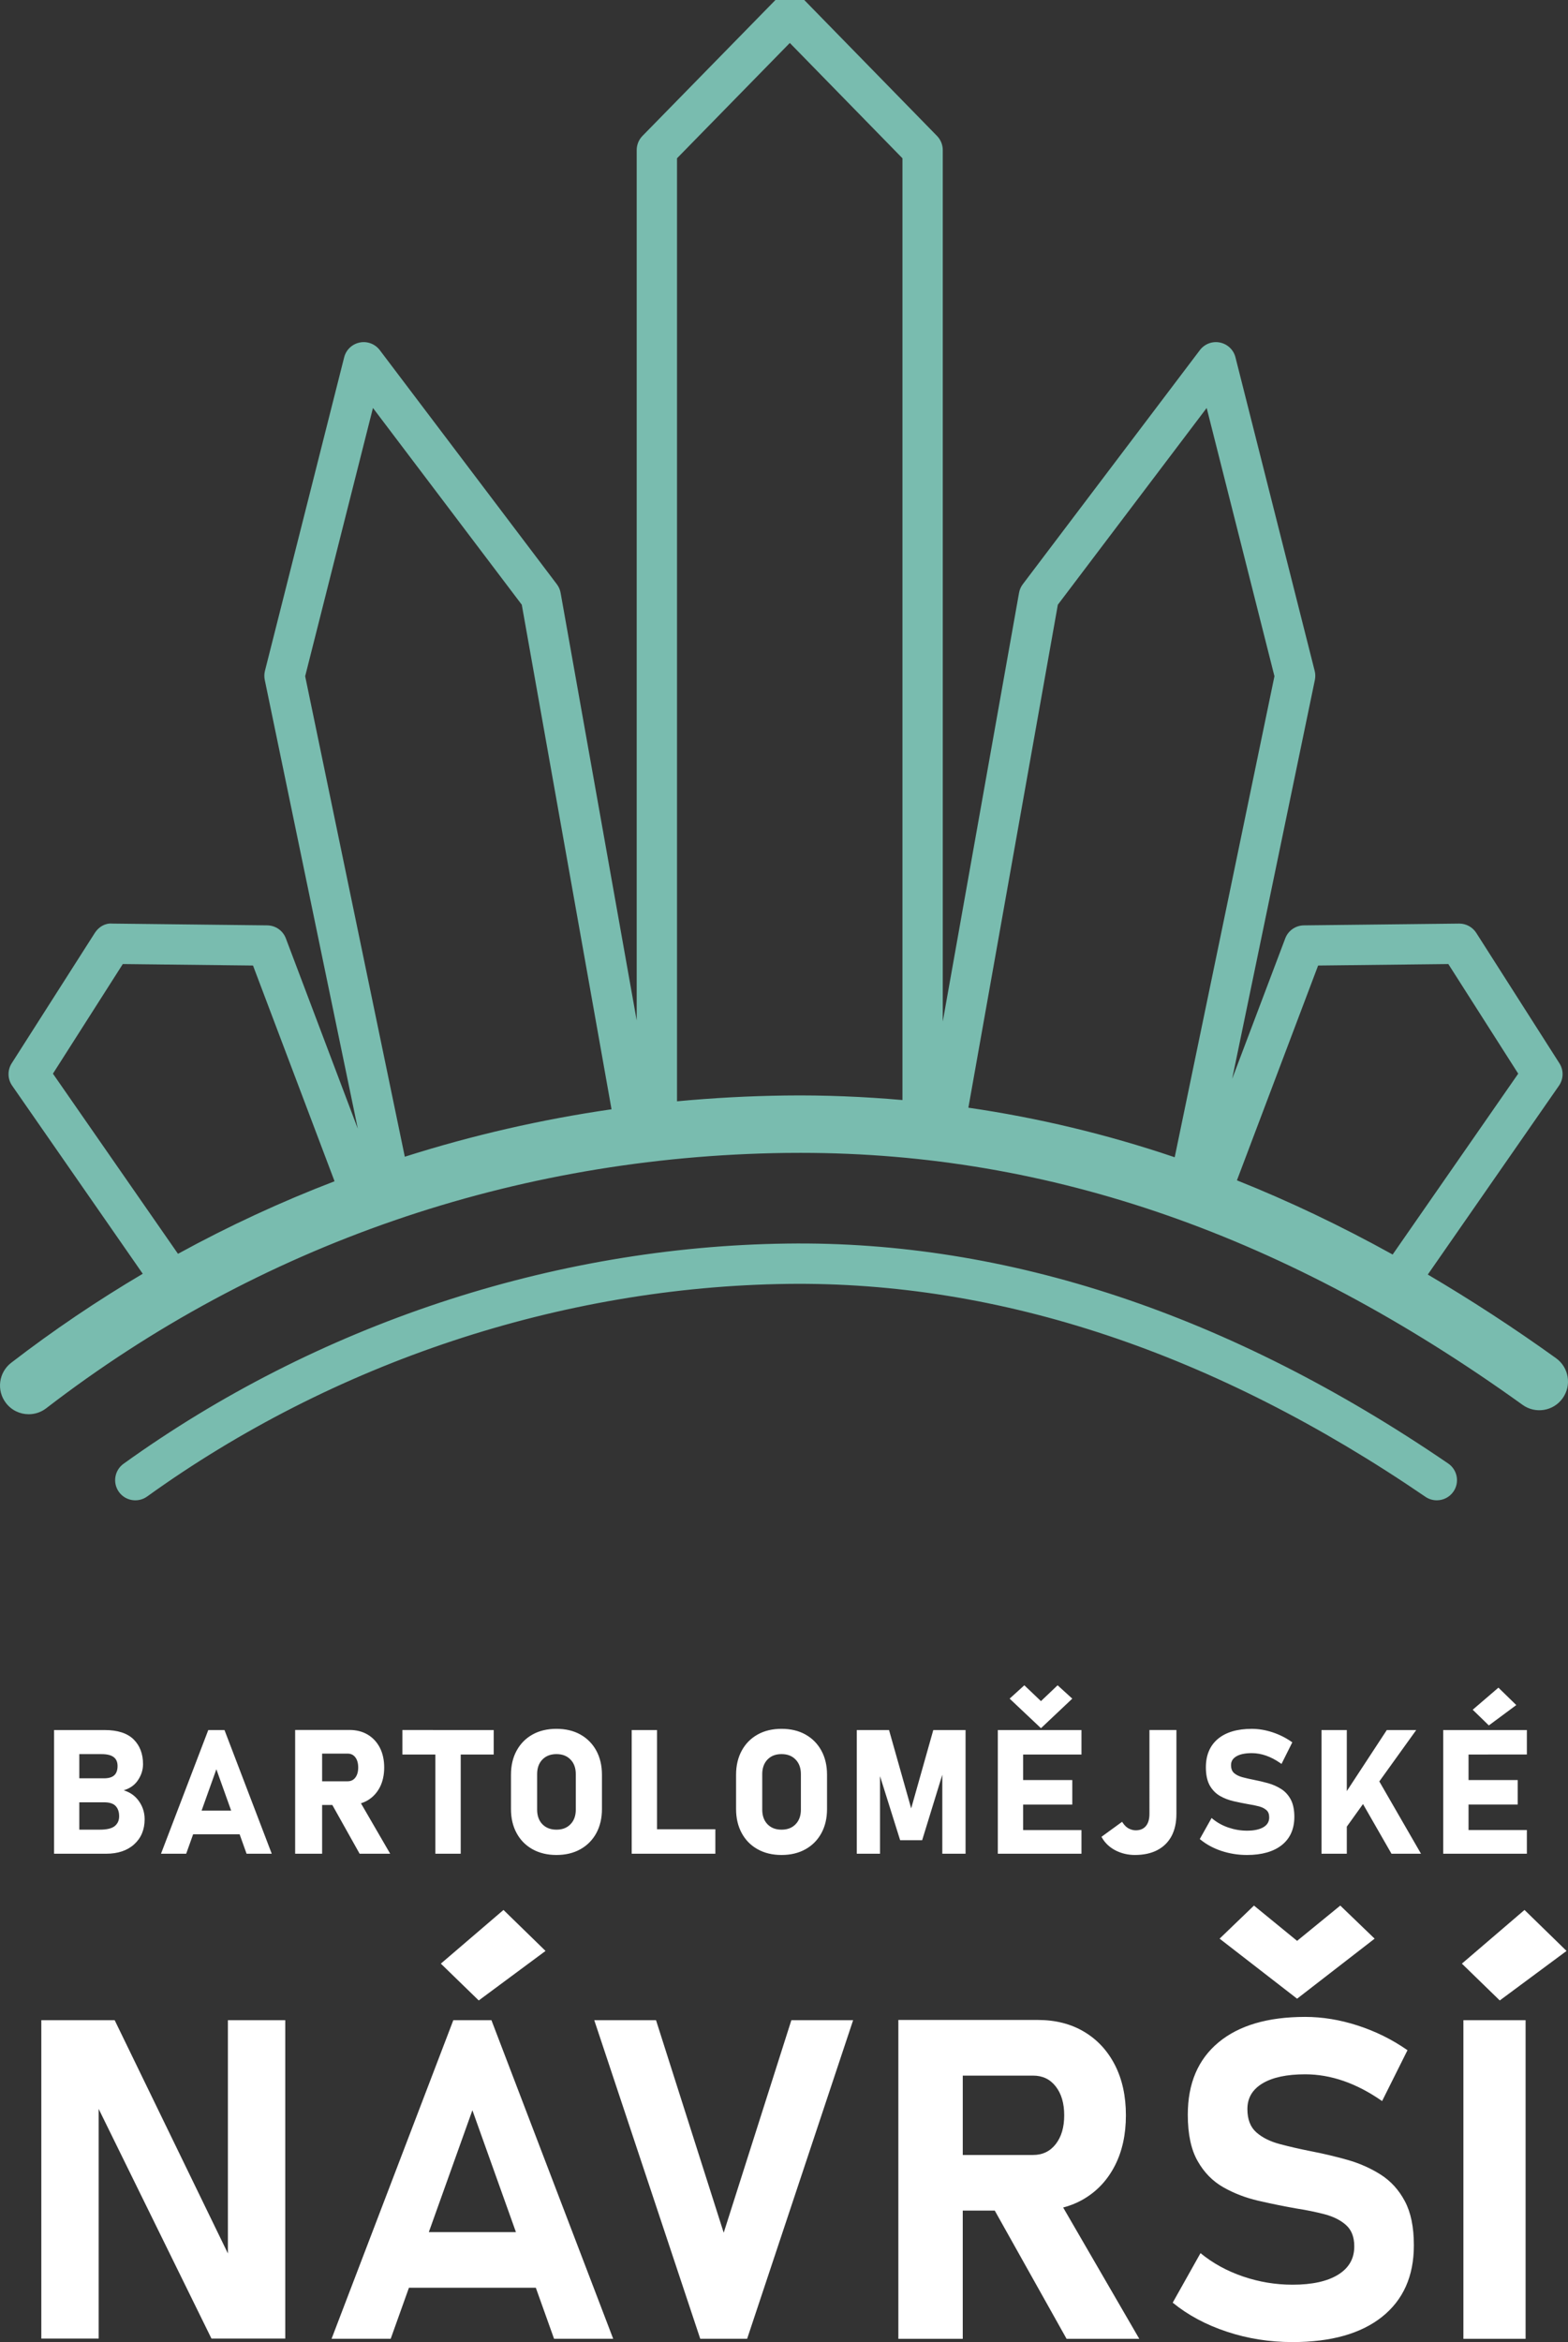 <?xml version="1.0" encoding="utf-8"?>
<!DOCTYPE svg PUBLIC "-//W3C//DTD SVG 1.1//EN" "http://www.w3.org/Graphics/SVG/1.1/DTD/svg11.dtd">
<svg version="1.1" id="Vrstva_1" xmlns:serif="http://www.serif.com/"
	 xmlns="http://www.w3.org/2000/svg" xmlns:xlink="http://www.w3.org/1999/xlink" x="0px" y="0px" width="86.739px"
	 height="129.488px" viewBox="61.63 35.351 86.739 129.488" enable-background="new 61.63 35.351 86.739 129.488"
	 xml:space="preserve">
<rect x="61.63" y="35.351" width="86.739" height="129.488" fill="#333333" stroke="none"/>
<g>
	<path fill="#79BCAF" d="M105.171,104.105c-12.987,0.167-26.024,4.493-36.708,12.175c-0.499,0.36-0.613,1.058-0.254,1.557
		c0.359,0.5,1.058,0.612,1.557,0.255c10.316-7.42,22.9-11.595,35.436-11.757c11.728-0.149,23.599,3.793,35.282,11.772
		c0.191,0.131,0.412,0.193,0.627,0.193c0.356,0,0.707-0.17,0.923-0.486c0.348-0.508,0.216-1.201-0.292-1.549
		C129.671,108.021,117.357,103.936,105.171,104.105z M147.708,110.443c-2.36-1.695-4.724-3.229-7.095-4.625l7.257-10.443
		c0.257-0.371,0.267-0.858,0.024-1.237l-4.599-7.209c-0.205-0.321-0.56-0.515-0.94-0.515l-8.597,0.098
		c-0.458,0.005-0.868,0.291-1.03,0.72L129.79,95l4.577-22.06c0.033-0.166,0.031-0.337-0.012-0.5l-4.381-17.331
		c-0.104-0.417-0.438-0.735-0.859-0.82c-0.418-0.088-0.852,0.078-1.11,0.419l-9.797,12.945c-0.106,0.14-0.177,0.304-0.207,0.477
		l-4.219,23.7V43.647c0-0.291-0.114-0.572-0.318-0.78l-7.344-7.516c-0.21-0.215-0.498-0.335-0.799-0.335
		c-0.299,0-0.586,0.12-0.795,0.335l-7.357,7.516c-0.204,0.208-0.318,0.488-0.318,0.78v48.126L92.642,68.13
		c-0.03-0.173-0.101-0.337-0.208-0.477l-9.796-12.945c-0.259-0.341-0.693-0.506-1.111-0.419c-0.42,0.085-0.755,0.403-0.859,0.82
		L76.287,72.44c-0.041,0.163-0.045,0.334-0.011,0.5l5.148,24.817l-3.981-10.525c-0.162-0.429-0.571-0.715-1.03-0.72l-8.583-0.098
		c-0.392-0.033-0.747,0.191-0.954,0.515l-4.599,7.209c-0.241,0.379-0.232,0.866,0.025,1.237l7.225,10.4
		c-2.509,1.48-4.939,3.121-7.277,4.92c-0.695,0.535-0.825,1.531-0.29,2.226c0.312,0.407,0.782,0.62,1.259,0.62
		c0.337,0,0.678-0.107,0.967-0.329c11.748-9.042,25.898-13.924,40.921-14.118c0.272-0.003,0.543-0.004,0.815-0.004
		c13.825,0,26.898,4.561,39.934,13.932c0.711,0.512,1.705,0.35,2.215-0.362C148.582,111.947,148.421,110.956,147.708,110.443
		L147.708,110.443z M134.546,88.733l7.203-0.082l3.866,6.061l-6.946,9.999c-2.858-1.582-5.728-2.95-8.614-4.102L134.546,88.733z
		 M64.558,94.712l3.865-6.061l7.203,0.082l4.511,11.927c-2.97,1.139-5.861,2.478-8.661,4.012L64.558,94.712z M120.148,68.785
		l8.233-10.879l3.749,14.832l-5.518,26.595c-3.768-1.275-7.568-2.18-11.413-2.74L120.148,68.785z M82.261,57.906l8.233,10.879
		l4.965,27.896c-3.903,0.565-7.722,1.443-11.436,2.623l-5.512-26.566L82.261,57.906z M105.066,95.92
		c-2.012,0.026-4.008,0.135-5.985,0.32V44.102l6.24-6.376l6.231,6.376V96.17C109.404,95.983,107.245,95.891,105.066,95.92z"/>
	<path fill="#FFFFFF" d="M138.012,155.583c-0.558-0.354-1.172-0.627-1.842-0.817c-0.671-0.189-1.344-0.349-2.023-0.479
		c-0.613-0.121-1.188-0.253-1.72-0.395c-0.534-0.141-0.966-0.355-1.297-0.647c-0.331-0.29-0.496-0.72-0.496-1.284v-0.012
		c0-0.606,0.278-1.076,0.837-1.412c0.557-0.334,1.342-0.502,2.36-0.502c1.422,0,2.84,0.492,4.254,1.479l1.405-2.812
		c-0.848-0.591-1.766-1.044-2.75-1.363c-0.985-0.319-1.954-0.478-2.909-0.478c-2.067,0-3.666,0.47-4.797,1.41
		c-1.132,0.941-1.697,2.271-1.697,3.992v0.012c0,1.066,0.181,1.918,0.541,2.551c0.358,0.634,0.833,1.119,1.422,1.453
		c0.591,0.336,1.237,0.584,1.938,0.746c0.703,0.162,1.398,0.303,2.084,0.425c0.574,0.088,1.105,0.198,1.594,0.325
		c0.488,0.131,0.883,0.33,1.182,0.601s0.448,0.66,0.448,1.169v0.012c0,0.672-0.3,1.19-0.897,1.558
		c-0.598,0.368-1.437,0.552-2.52,0.552c-0.938,0-1.85-0.152-2.736-0.454c-0.89-0.303-1.672-0.733-2.353-1.291l-1.538,2.738
		c0.84,0.687,1.838,1.222,2.992,1.604c1.156,0.385,2.367,0.575,3.635,0.575c2.133,0,3.785-0.465,4.956-1.397
		c1.17-0.934,1.757-2.248,1.757-3.944v-0.024c0-0.994-0.166-1.801-0.498-2.423C139.014,156.428,138.568,155.939,138.012,155.583
		L138.012,155.583z M146.023,147.043h-3.44v17.615h3.44V147.043z M121.605,156.916c0.732-0.436,1.299-1.05,1.703-1.841
		s0.605-1.718,0.605-2.775s-0.201-1.981-0.605-2.774c-0.404-0.791-0.971-1.404-1.703-1.842c-0.73-0.435-1.584-0.654-2.561-0.654
		h-7.718v17.629h3.562v-7.088h1.771l3.972,7.088h4.022l-4.211-7.26C120.861,157.289,121.249,157.129,121.605,156.916z
		 M101.664,158.794l-3.744-11.752h-3.417l5.864,17.616h2.593l5.864-17.616h-3.417L101.664,158.794z M86.707,147.042l-6.736,17.616
		h3.271l1.01-2.823h7.019l1.009,2.823h3.271l-6.736-17.616H86.707z M74.237,159.939l-6.264-12.897h-4.058v17.604h3.173v-12.698
		l6.24,12.698h4.082v-17.604h-3.173V159.939z M85.352,158.758l2.41-6.736l2.408,6.736H85.352z M114.889,150.107h3.889
		c0.525,0,0.943,0.199,1.254,0.6c0.312,0.4,0.468,0.932,0.468,1.593c0,0.663-0.156,1.193-0.468,1.593
		c-0.311,0.4-0.729,0.602-1.254,0.602h-3.889V150.107z M91.808,143.214l-2.326-2.266l-3.465,2.968l2.096,2.036L91.808,143.214z
		 M148.289,143.214l-2.326-2.266l-3.464,2.968l2.095,2.036L148.289,143.214z M137.672,142.535l-1.9-1.829l-2.389,1.951l-2.386-1.951
		l-1.901,1.829l4.287,3.32L137.672,142.535z M106.186,131.248c-0.375-0.21-0.821-0.314-1.322-0.314
		c-0.502,0-0.946,0.104-1.321,0.314c-0.378,0.21-0.674,0.51-0.881,0.891c-0.208,0.381-0.314,0.828-0.314,1.332v1.899
		c0,0.504,0.106,0.952,0.314,1.333c0.207,0.381,0.503,0.681,0.881,0.89c0.375,0.21,0.819,0.316,1.321,0.316
		c0.501,0,0.947-0.106,1.322-0.316c0.377-0.209,0.674-0.509,0.881-0.89c0.209-0.381,0.313-0.829,0.313-1.333v-1.899
		c0-0.503-0.104-0.951-0.313-1.332C106.859,131.758,106.563,131.458,106.186,131.248z M93.734,131.248
		c-0.377-0.21-0.821-0.314-1.322-0.314s-0.946,0.104-1.322,0.314c-0.376,0.209-0.673,0.51-0.881,0.891s-0.313,0.828-0.313,1.332
		v1.899c0,0.504,0.105,0.952,0.313,1.333c0.208,0.382,0.505,0.682,0.881,0.89c0.376,0.21,0.821,0.316,1.322,0.316
		s0.945-0.106,1.322-0.316c0.377-0.209,0.673-0.509,0.882-0.89c0.207-0.381,0.313-0.829,0.313-1.333v-1.899
		c0-0.504-0.106-0.951-0.313-1.332C94.407,131.758,94.111,131.458,93.734,131.248z M125.215,135.639c0,0.29-0.066,0.519-0.201,0.676
		c-0.134,0.154-0.316,0.23-0.559,0.23c-0.121,0-0.245-0.031-0.371-0.092c-0.124-0.061-0.238-0.167-0.342-0.319l-0.039-0.06
		l-1.141,0.83l0.03,0.054c0.175,0.301,0.431,0.538,0.757,0.704c0.325,0.164,0.682,0.247,1.06,0.247c0.481,0,0.899-0.089,1.239-0.267
		c0.343-0.178,0.607-0.438,0.789-0.776c0.179-0.337,0.27-0.748,0.27-1.226v-4.639h-1.492V135.639z M132.504,134.262
		c-0.217-0.139-0.457-0.246-0.719-0.32c-0.262-0.073-0.521-0.135-0.775-0.184c-0.234-0.045-0.451-0.096-0.65-0.148
		c-0.19-0.051-0.348-0.129-0.465-0.231c-0.111-0.099-0.166-0.241-0.166-0.442c0-0.205,0.094-0.361,0.287-0.477
		c0.198-0.121,0.489-0.182,0.862-0.182c0.522,0,1.054,0.185,1.578,0.551l0.065,0.045l0.597-1.194l-0.05-0.034
		c-0.326-0.227-0.686-0.404-1.064-0.526c-0.379-0.123-0.758-0.185-1.126-0.185c-0.801,0-1.429,0.185-1.87,0.551
		c-0.445,0.371-0.671,0.898-0.671,1.576c0,0.414,0.073,0.752,0.215,1.006c0.144,0.25,0.335,0.444,0.567,0.578
		c0.229,0.131,0.482,0.228,0.757,0.291c0.269,0.062,0.537,0.115,0.797,0.162c0.216,0.033,0.417,0.074,0.599,0.122
		c0.174,0.046,0.315,0.118,0.42,0.212c0.101,0.092,0.148,0.221,0.148,0.399c0,0.231-0.1,0.405-0.307,0.533
		c-0.217,0.133-0.527,0.2-0.924,0.2c-0.346,0-0.689-0.058-1.019-0.17c-0.33-0.111-0.622-0.273-0.874-0.479l-0.063-0.053
		l-0.653,1.164l0.045,0.037c0.325,0.266,0.715,0.475,1.16,0.623c0.444,0.146,0.917,0.222,1.403,0.222
		c0.822,0,1.472-0.185,1.929-0.548c0.46-0.367,0.694-0.891,0.694-1.563c0-0.386-0.067-0.708-0.197-0.954
		C132.902,134.598,132.725,134.402,132.504,134.262z M81.972,134.886L81.972,134.886c0.287-0.172,0.514-0.418,0.674-0.729
		c0.157-0.31,0.237-0.675,0.237-1.087s-0.08-0.777-0.237-1.086c-0.16-0.312-0.387-0.558-0.674-0.729
		c-0.289-0.172-0.629-0.258-1.011-0.258h-3.004v6.843h1.492v-2.695h0.565l1.49,2.66l0.021,0.035h1.69l-1.618-2.789
		C81.732,135.009,81.857,134.953,81.972,134.886z M116.827,137.84h4.628v-1.308h-3.227v-1.411h2.719v-1.355h-2.719v-1.41h3.227
		v-1.354h-4.628V137.84z M139.973,131.002h-1.628l-2.212,3.374v-3.374h-1.4v6.838h1.4v-1.498l0.896-1.249l1.576,2.747h1.633
		l-2.307-3.998L139.973,131.002L139.973,131.002z M97.975,131.002h-1.4v6.838h4.627v-1.354h-3.227V131.002z M74.048,131.002h-0.897
		l-2.615,6.838h1.393l0.384-1.074h2.573l0.384,1.074h1.393l-2.598-6.795L74.048,131.002z M68.473,134.334
		c0.324-0.1,0.573-0.266,0.742-0.495c0.218-0.293,0.327-0.614,0.327-0.953c0-0.569-0.177-1.03-0.525-1.372
		c-0.348-0.34-0.884-0.512-1.594-0.512h-2.802v6.838h2.88c0.647,0,1.169-0.174,1.551-0.52c0.384-0.348,0.579-0.811,0.579-1.389
		c0-0.404-0.129-0.77-0.382-1.086C69.052,134.602,68.792,134.43,68.473,134.334z M112.035,135.333l-1.225-4.331h-1.785v6.838h1.287
		v-4.289l1.113,3.542h1.217l1.115-3.622v4.369h1.286v-6.838h-1.785L112.035,135.333L112.035,135.333z M83.89,132.355h1.824v5.484
		h1.402v-5.484h1.825v-1.354H83.89V132.355z M146.094,132.355v-1.354h-4.628v6.838h4.628v-1.308h-3.227v-1.411h2.719v-1.354h-2.719
		v-1.412H146.094z M91.343,133.439c0-0.336,0.098-0.608,0.291-0.807c0.193-0.199,0.454-0.3,0.778-0.3c0.328,0,0.582,0.099,0.777,0.3
		c0.195,0.198,0.293,0.471,0.293,0.807v1.963c0,0.336-0.098,0.608-0.293,0.807c-0.195,0.202-0.449,0.3-0.777,0.3
		c-0.324,0-0.585-0.101-0.778-0.3c-0.193-0.198-0.291-0.471-0.291-0.807V133.439z M103.796,133.439c0-0.336,0.097-0.607,0.29-0.807
		c0.196-0.201,0.449-0.3,0.778-0.3c0.328,0,0.582,0.099,0.777,0.3c0.194,0.198,0.293,0.471,0.293,0.807v1.963
		c0,0.336-0.099,0.608-0.293,0.807c-0.195,0.202-0.449,0.3-0.777,0.3c-0.329,0-0.582-0.098-0.778-0.3
		c-0.193-0.199-0.29-0.471-0.29-0.807V133.439z M68.22,135.757v0.015c0,0.224-0.077,0.397-0.234,0.532
		c-0.159,0.136-0.44,0.205-0.835,0.205h-1.134v-1.513h1.364c0.301,0,0.519,0.068,0.646,0.205
		C68.155,135.338,68.22,135.525,68.22,135.757z M74.418,135.458h-1.637l0.818-2.289L74.418,135.458z M81.445,133.07
		c0,0.236-0.054,0.426-0.162,0.564c-0.105,0.135-0.243,0.201-0.424,0.201h-1.41v-1.531h1.41c0.18,0,0.318,0.066,0.424,0.201
		C81.391,132.645,81.445,132.835,81.445,133.07z M67.381,133.67h-1.364v-1.337h1.235c0.593,0,0.881,0.214,0.881,0.655
		C68.133,133.453,67.894,133.67,67.381,133.67z M119.215,130.9l1.732-1.635l-0.812-0.738l-0.921,0.875l-0.92-0.875l-0.813,0.738
		L119.215,130.9z M143.99,130.746l1.518-1.125l-0.988-0.963l-1.422,1.22L143.99,130.746z"/>
</g>
</svg>

